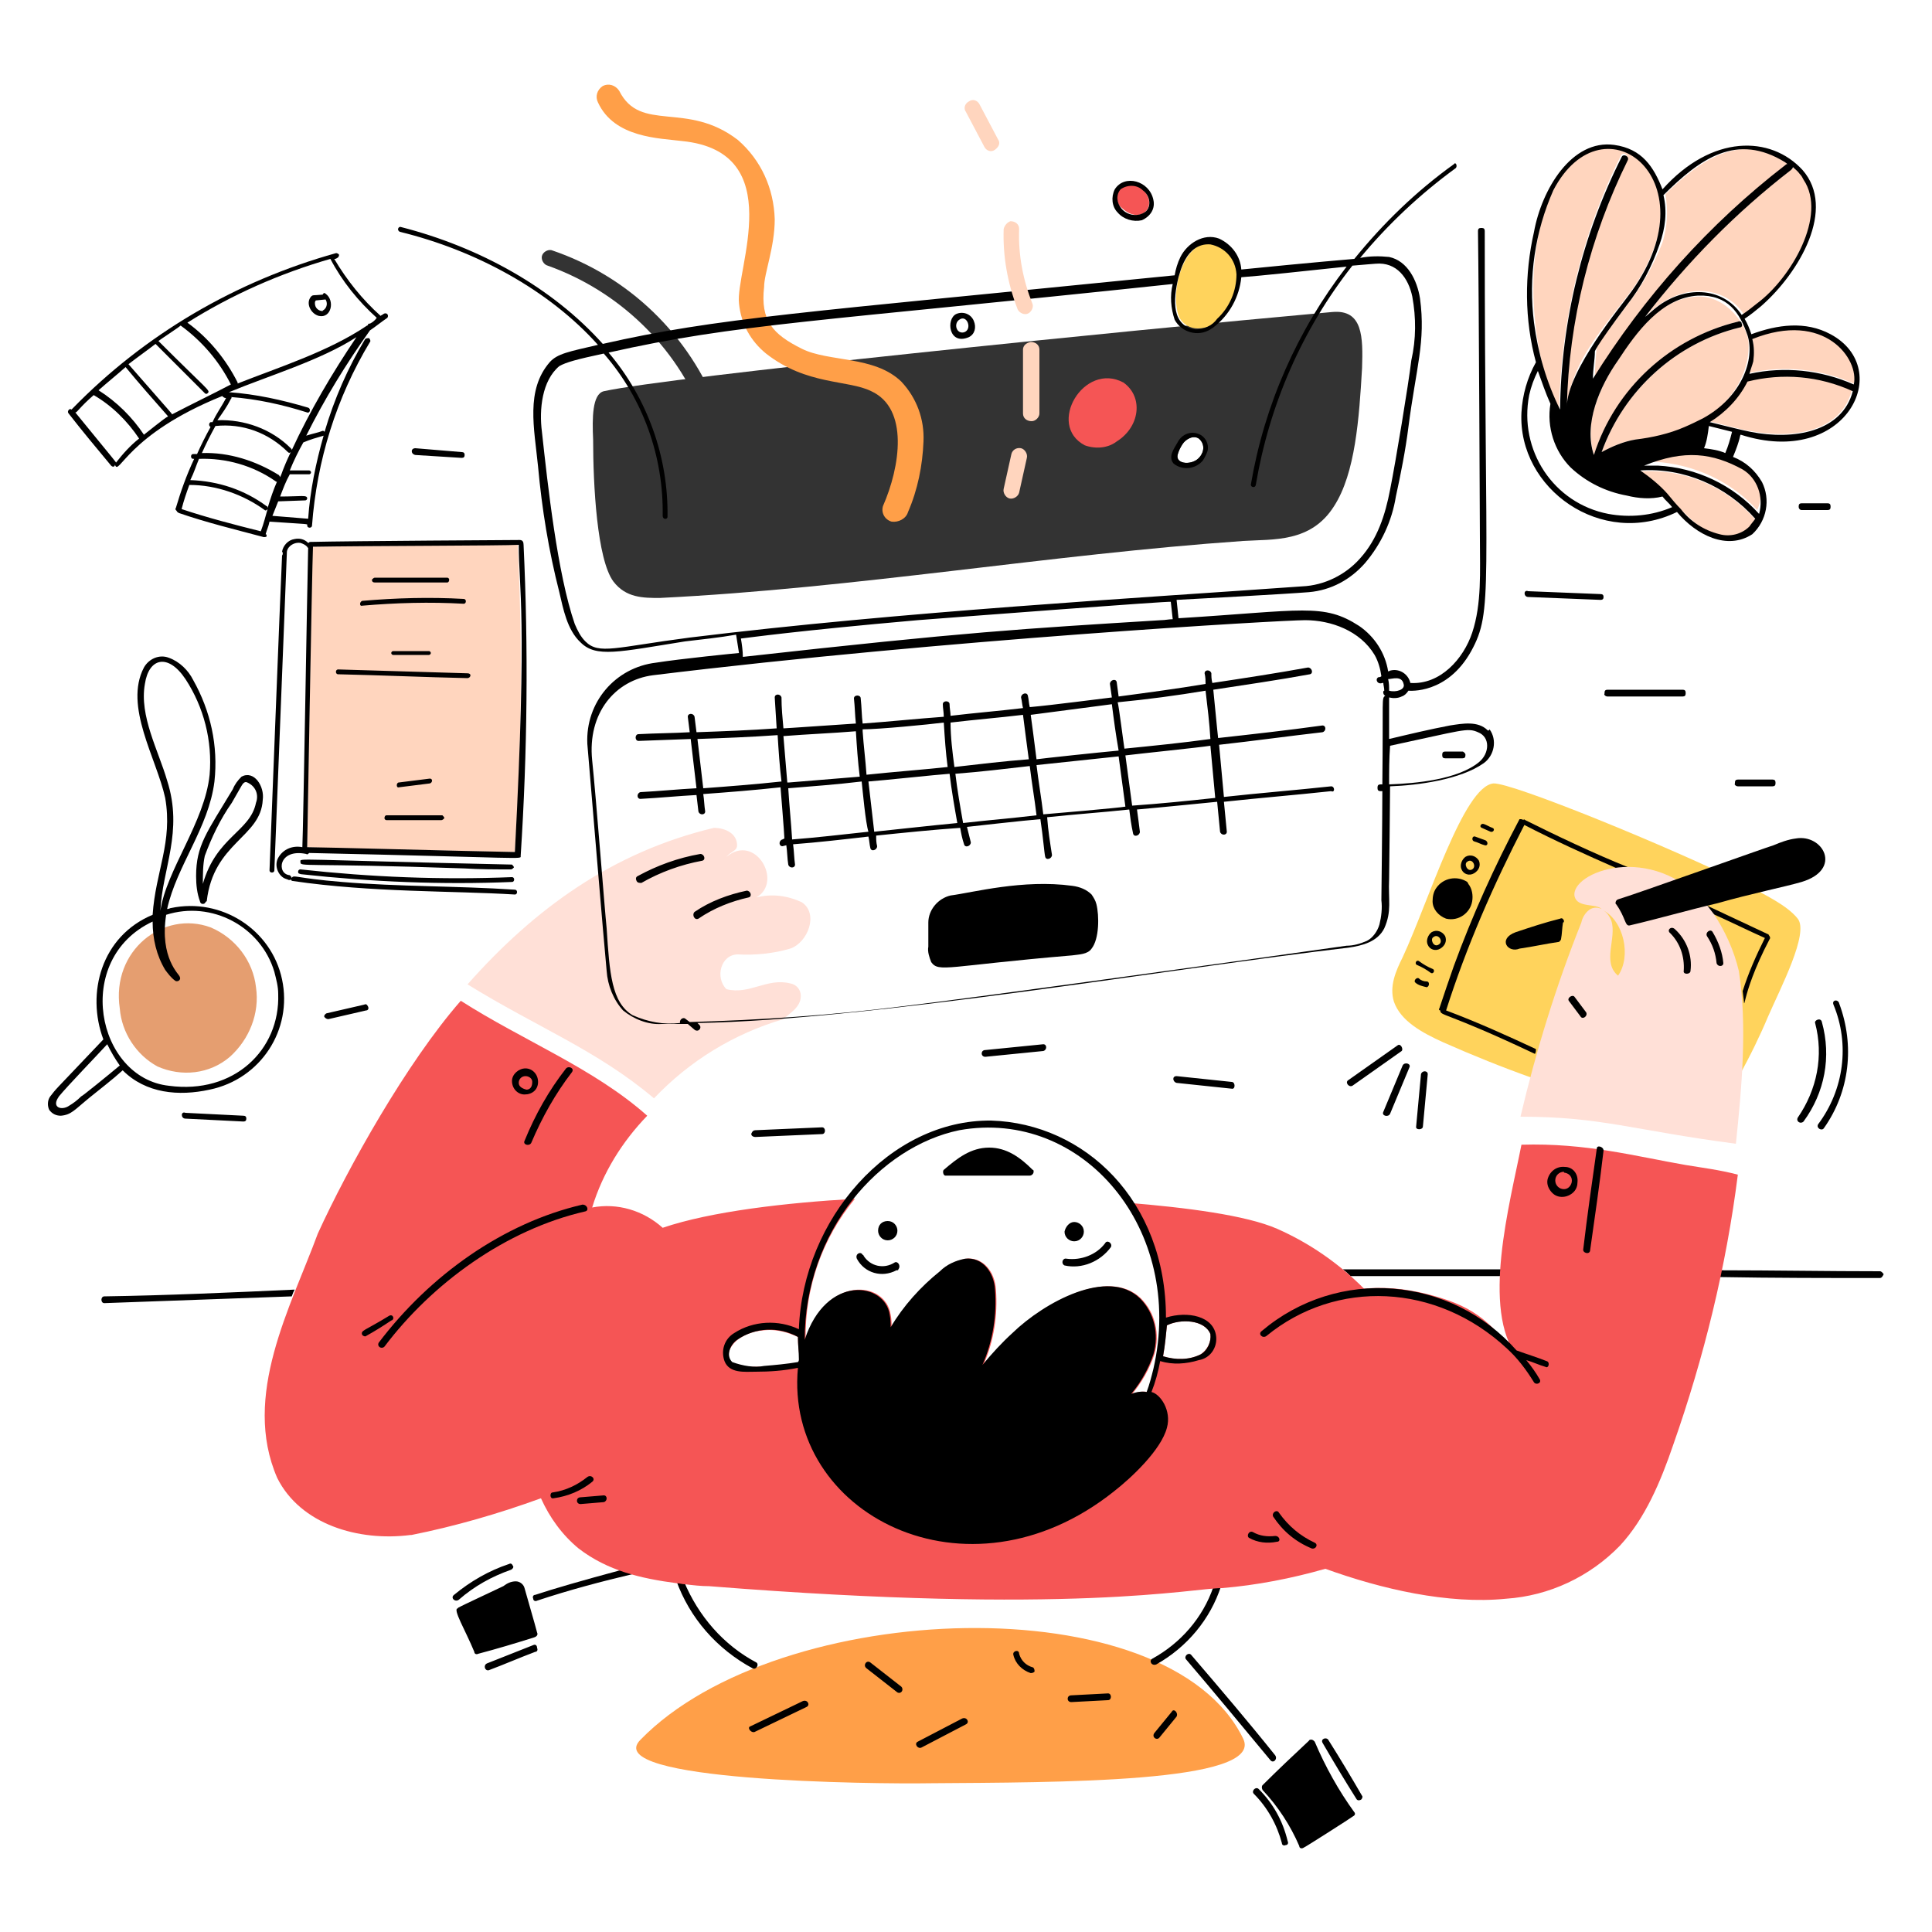 <?xml version="1.0" encoding="utf-8"?>
<!-- Generator: Adobe Illustrator 27.9.0, SVG Export Plug-In . SVG Version: 6.00 Build 0)  -->
<svg version="1.1" id="Layer_1" xmlns="http://www.w3.org/2000/svg" xmlns:xlink="http://www.w3.org/1999/xlink" x="0px" y="0px"
	 viewBox="0 0 200 200" style="enable-background:new 0 0 200 200;" xml:space="preserve">
<style type="text/css">
	.st0{fill:#333333;}
	.st1{fill:#FF9F48;}
	.st2{fill:#F55555;}
	.st3{fill:#FFD35C;}
	.st4{fill:#E59E70;}
	.st5{fill:#FFE0D7;}
	.st6{fill:#FFD5BE;}
</style>
<path class="st0" d="M137.9,32.3c-22.2,2-68.6,6.7-75.4,8.2c-1.2,0.3-1.2,2.8-1.1,5c0,4.7,0.4,12.4,2.1,14.7
	c1.3,1.7,3.1,1.7,4.8,1.7c20.3-1,40.3-4.5,60.4-5.9c3.1-0.2,7,0.2,9.4-3.6c2.2-3.4,2.6-9.1,2.9-14.3C141.1,34.9,141.1,32,137.9,32.3
	z M124.2,47.3c-0.7,0.9-2.5,0.8-2.3-0.2c0.1-0.4,0.3-0.8,0.5-1.1c0.3-0.5,1.1-1,1.7-0.6C124.7,45.9,124.7,46.7,124.2,47.3
	C124.3,47.3,124.2,47.3,124.2,47.3z"/>
<path class="st1" d="M66.3,180.1c14.3-14.7,54.7-16.1,62.4-0.1c2.2,4.6-19.5,4.5-32.3,4.6C90.3,184.7,62,184.4,66.3,180.1
	L66.3,180.1z"/>
<path d="M186.5,52.8h2.7c0.2,0,0.3-0.1,0.3-0.3c0,0,0,0,0-0.1c0-0.2-0.1-0.3-0.3-0.3c0,0,0,0,0,0h-2.7c-0.2,0-0.3,0.1-0.3,0.3
	c0,0,0,0,0,0.1C186.2,52.6,186.3,52.8,186.5,52.8z M158.2,61.8l7.5,0.3c0.2,0,0.3-0.1,0.3-0.3c0-0.2-0.1-0.3-0.3-0.3l-7.5-0.3
	C157.7,61,157.7,61.8,158.2,61.8z M179.9,81.4h3.6c0.2,0,0.3-0.1,0.3-0.3c0,0,0,0,0-0.1c0-0.2-0.1-0.3-0.3-0.3c0,0,0,0,0,0h-3.6
	c-0.2,0-0.3,0.1-0.3,0.3c0,0,0,0,0,0.1C179.5,81.2,179.7,81.4,179.9,81.4z M166.4,72.1h7.8c0.2,0,0.3-0.1,0.3-0.3c0,0,0,0,0-0.1
	c0-0.2-0.1-0.3-0.3-0.3c0,0,0,0,0,0h-7.8c-0.2,0-0.3,0.1-0.3,0.3c0,0,0,0,0,0.1C166,71.9,166.2,72.1,166.4,72.1z M102,109.4l6-0.6
	c0.4-0.1,0.4-0.7,0-0.7l-6,0.6C101.5,108.7,101.5,109.4,102,109.4z M78.2,117.7l6.9-0.3c0.4,0,0.4-0.7,0-0.7l-6.9,0.3
	c-0.2,0-0.3,0.1-0.4,0.3S77.9,117.7,78.2,117.7C78.1,117.7,78.2,117.7,78.2,117.7z M121.8,112.1l5.7,0.6c0.4,0.1,0.4-0.7,0-0.7
	l-5.7-0.6C121.3,111.4,121.4,112,121.8,112.1z M43,47.1l4.8,0.3c0.2,0,0.3-0.1,0.3-0.3c0-0.2-0.1-0.3-0.3-0.3L43,46.4
	C42.5,46.4,42.5,47,43,47.1z M34,105.5l3.9-0.9c0.2,0,0.3-0.2,0.2-0.4s-0.2-0.3-0.4-0.2l-3.9,0.9c-0.2,0.1-0.3,0.3-0.2,0.4
	C33.7,105.4,33.8,105.5,34,105.5z M19.2,115.8l6,0.3c0.2,0,0.3-0.1,0.3-0.3s-0.1-0.3-0.3-0.3l0,0l-6-0.3
	C18.7,115,18.7,115.8,19.2,115.8z M121.3,177.2l-1.8,2.2c-0.3,0.4,0.2,0.8,0.5,0.5l1.8-2.2C122,177.3,121.5,176.8,121.3,177.2
	L121.3,177.2z M110.9,176.2l3.8-0.2c0.4,0,0.4-0.7,0-0.7l-3.8,0.2C110.4,175.5,110.4,176.2,110.9,176.2z M104.9,171.3
	c0.2,0.9,0.9,1.6,1.8,1.9c0.2,0,0.4-0.1,0.4-0.2c0-0.2-0.1-0.4-0.2-0.4c-0.7-0.2-1.2-0.7-1.4-1.4
	C105.5,170.7,104.8,170.9,104.9,171.3z M95.4,180.9l4.6-2.4c0.4-0.2,0.1-0.8-0.4-0.6l-4.6,2.4C94.6,180.5,95,181.1,95.4,180.9z
	 M89.7,172.7l3.2,2.5c0.4,0.2,0.7-0.3,0.4-0.6l-3.2-2.5C89.7,171.8,89.3,172.4,89.7,172.7z M78.1,179.3l5.4-2.6
	c0.4-0.2,0.1-0.8-0.4-0.6l-5.4,2.6C77.3,178.8,77.7,179.4,78.1,179.3z M141,185.9c-1.1-1.9-2.3-3.9-3.5-5.8
	c-0.2-0.3-0.8-0.1-0.6,0.3c1.1,1.9,2.3,3.9,3.5,5.8c0.1,0.2,0.3,0.2,0.5,0.1C141,186.2,141.1,186,141,185.9z M130.3,185.2
	c-0.3-0.3-0.8,0.2-0.5,0.5c1.4,1.4,2.4,3.2,2.9,5.1c0,0.2,0.2,0.3,0.4,0.2c0.2,0,0.3-0.2,0.2-0.4
	C132.8,188.5,131.8,186.7,130.3,185.2z M136.1,180.3c0,0-0.1-0.1-0.1-0.1c-0.2-0.2-0.5-0.1-0.5,0c-1.6,1.5-3.2,3-4.8,4.6
	c-0.1,0.1-0.1,0.3,0,0.5c1.6,1.7,2.9,3.7,3.8,5.8c0,0.2,0.2,0.3,0.4,0.2c0,0,0,0,0,0c0.1,0,5.1-3.2,5.2-3.3c0.2-0.1,0.2-0.3,0.1-0.4
	c0,0,0,0,0,0C138.6,185.4,137.2,182.9,136.1,180.3L136.1,180.3z M55.2,170.3l-4.8,1.9c-0.4,0.2-0.2,0.8,0.2,0.7
	c1.6-0.6,3.2-1.3,4.8-1.9c0.2,0,0.3-0.2,0.2-0.4C55.6,170.3,55.4,170.2,55.2,170.3L55.2,170.3z M52.9,162.5c0.2-0.1,0.3-0.3,0.2-0.4
	c-0.1-0.2-0.2-0.3-0.4-0.2c-2.1,0.7-4,1.8-5.7,3.2c-0.4,0.3,0.1,0.8,0.5,0.5C49.1,164.2,50.9,163.2,52.9,162.5z M55.6,169
	c-0.2-0.8-1.2-4.2-1.3-4.6c-0.1-0.4-0.5-0.7-0.9-0.7c-0.5,0-0.9,0.2-1.3,0.5c-0.6,0.3-4.5,2.1-4.6,2.2c0,0-0.1,0-0.1,0.1
	c0,0,0,0,0,0c-0.6,0,0.8,2.3,1.7,4.5c0,0.2,0.2,0.3,0.4,0.2c0,0,0,0,0,0c1.9-0.5,3.9-1.1,5.8-1.7C55.6,169.4,55.7,169.2,55.6,169
	L55.6,169z M122.8,171.8c2.9,3.4,5.8,6.9,8.7,10.4c0.3,0.4,0.8-0.1,0.5-0.5c-2.8-3.5-5.7-6.9-8.7-10.4
	C123,171,122.5,171.5,122.8,171.8L122.8,171.8z M147.1,111.2l-0.5,5.4c-0.1,0.4,0.7,0.4,0.7,0l0.5-5.4
	C147.8,110.8,147.2,110.8,147.1,111.2z M145.2,110.3l-2,4.8c-0.2,0.4,0.5,0.6,0.7,0.2l2-4.8C146.1,110.1,145.4,109.9,145.2,110.3
	L145.2,110.3z M144.7,108.2l-5.1,3.6c-0.4,0.2,0,0.8,0.4,0.6l5.1-3.6C145.3,108.6,145,108,144.7,108.2z M189.8,104
	c1.7,4.1,1.1,8.8-1.6,12.4c-0.2,0.4,0.4,0.7,0.6,0.4c2.7-3.8,3.2-8.6,1.6-12.9C190.3,103.4,189.6,103.5,189.8,104z"/>
<path d="M187.9,105.9c0.9,3.4,0.2,6.9-1.8,9.8c-0.2,0.4,0.3,0.7,0.6,0.4c2.2-3,2.9-6.7,1.9-10.3
	C188.5,105.3,187.8,105.6,187.9,105.9z M119.3,171.7c-0.4,0.2-0.1,0.8,0.4,0.6c3.2-1.8,5.6-4.7,6.7-8.1c-0.2,0-0.5,0.1-0.8,0.1
	C124.5,167.5,122.2,170.1,119.3,171.7z M77.9,172.7c0.4,0.2,0.7-0.4,0.4-0.6c-3.4-1.8-6-4.8-7.5-8.4c-0.2,0-0.5-0.1-0.8-0.1
	C71.4,167.5,74.2,170.7,77.9,172.7L77.9,172.7z M55.4,165.1c-0.2,0-0.3,0.2-0.2,0.4c0,0.2,0.2,0.3,0.4,0.2c3.3-1.1,6.7-2,10.1-2.8
	c-0.4-0.1-0.8-0.2-1.3-0.4C60.3,163.6,57.2,164.5,55.4,165.1z M194.6,131.6c-5.5,0-11-0.1-16.5-0.1c-0.1,0.2-0.1,0.5-0.1,0.7
	c5.5,0.1,11.1,0.1,16.6,0.1c0.2,0,0.3-0.2,0.4-0.4C194.9,131.8,194.8,131.6,194.6,131.6L194.6,131.6z M10.8,134.2
	c-0.4,0-0.4,0.7,0,0.7l19.4-0.7c0.1-0.3,0.2-0.5,0.3-0.7C23.9,133.8,17.3,134.1,10.8,134.2z M155.3,132.1c0-0.2,0-0.4,0.1-0.7H139
	c0.3,0.2,0.5,0.4,0.8,0.7H155.3z"/>
<path class="st2" d="M174.5,120.6c-5.2-0.9-10.3-2.3-17-2.1c-1.2,6.1-4.2,17.1-0.4,22c-3-4-4.8-5.4-9.6-6.6
	c-2.1-0.5-4.2-0.7-6.3-0.5c-2.6-2.6-5.6-4.7-9-6.2c-3.2-1.4-9.4-2.2-15.6-2.7c3.8,5.8,4.6,13.1,2.2,19.6c-0.5-0.1-1.1,0-1.6,0.2
	c1-1.2,1.8-2.6,2.3-4.1c0.6-2.1,0.1-4.3-1.4-5.8c-3.3-3.2-9.9,0.4-13.2,3.6c-1.1,1-2.1,2.1-3.1,3.3c1.1-2.5,1.5-5.2,1.3-7.8
	c-0.1-1.8-1.3-3.4-3.1-3.2c-1,0.2-1.9,0.6-2.6,1.3c-2,1.6-3.8,3.6-5.1,5.8c0-0.4,0-0.8-0.1-1.3c-0.5-3.5-6.6-4.2-8.8,2.6
	c-0.1-5.3,1.7-10.5,5.1-14.6c-7.1,0.4-14.9,1.3-19.9,3c-2-1.8-4.7-2.6-7.3-2.1c1.1-3.6,3.1-6.8,5.7-9.5c-5.5-4.9-12.9-7.8-19.3-11.9
	c-5.6,6.4-11.7,17.3-14.8,24.1c-2.8,7.6-7.9,16.8-4.2,25.3c2.4,4.8,8.4,6.6,13.8,5.9h0.1c4.5-0.9,9-2.2,13.4-3.8
	c0.9,2,2.2,3.8,3.9,5.2c3,2.3,6.4,3.1,10.2,3.6c0.3,0,0.5,0.1,0.8,0.1c0.8,0.1,1.7,0.2,2.5,0.2c37.7,3,50,0.2,53.1,0.2
	c3.6-0.3,7.2-1,10.7-2c5.8,2.1,12.7,3.7,18.7,3.1c4.5-0.3,8.7-2.3,11.8-5.5c2.6-2.8,4.2-6.6,5.5-10.4c3.2-9.1,5.5-18.5,6.7-28
	C178,121.1,176.3,120.9,174.5,120.6L174.5,120.6z M82.8,141.1c-1.8,0.3-3.6,0.4-5.4,0.4c-0.6,0.1-1.1-0.1-1.6-0.4
	c-1.1-1.1,0.4-3.2,3.4-3.4c1.2-0.1,2.3,0.2,3.4,0.7C82.6,139.7,82.8,140.2,82.8,141.1L82.8,141.1z M124.3,140.2
	c-1.2,0.6-2.6,0.6-3.9,0.2c0.2-1.1,0.3-2.2,0.4-3.2c1.4-0.7,3.9-0.6,4.5,0.9C125.4,138.9,125,139.7,124.3,140.2L124.3,140.2z"/>
<path class="st3" d="M154.6,81.1c-3.1,0.3-6.7,12.2-9.4,18c-0.7,1.4-1.4,3-0.9,4.6c0.7,2,2.9,3.2,5.1,4.2c6.1,2.7,12.4,5,18.8,6.6
	c3.4,0.9,7.2,2.1,8.8,1.1c1.5-1,4.5-6.7,6-10.3c1.3-3,4.3-8.7,3.1-10.2c-1.1-1.4-3.5-2.5-5.1-3.4C172.7,87.6,156.5,81,154.6,81.1z"
	/>
<path class="st4" d="M21.8,96c-4.9-1.8-10.3,2.4-9.4,8.4c0.2,2.5,1.7,4.8,3.9,6c2.5,1.1,5.4,0.8,7.5-1c2-1.8,3.1-4.5,2.7-7.2
	C26.2,99.5,24.4,97.1,21.8,96z"/>
<path d="M149.7,104.6c2.1-6.6,4.9-13,8.1-19.2c3.1,1.6,6.4,3.1,9.6,4.5c0.4,0,0.8-0.1,1.2-0.1c-3.5-1.4-7.7-3.4-10.7-4.9
	c-0.1-0.1-0.2-0.1-0.2,0c-0.1-0.1-0.2-0.1-0.4-0.1c-2.6,4.9-4.9,10-6.8,15.2c-0.5,1.4-1,2.9-1.5,4.4c-0.1,0.1,0,0.2,0.1,0.2
	c0,0.6,0.5,0.1,9.8,4.5c0.1-0.2,0.1-0.3,0.1-0.5C156,107.2,152.9,105.8,149.7,104.6L149.7,104.6z M183.2,97.2c0.1-0.1,0-0.3-0.1-0.4
	c0-0.1-0.1-0.1-0.1-0.1c-2.1-1-4.3-2-6.4-3l0.7,0.9c1.8,0.8,3.6,1.7,5.4,2.5c-0.9,1.8-1.7,3.6-2.3,5.5
	C180.8,105.4,179.9,103.5,183.2,97.2z"/>
<path class="st5" d="M180,100.5c-0.5-2.1-1.4-4.1-2.6-5.9l-0.7-0.9c-5.7-6.7-14.2-3.4-13.7-0.9c0.3,1.2,2.2,0.7,2.8,1.3
	c-0.4-0.2-0.9-0.2-1.3,0.1c-0.4,0.3-0.7,0.8-0.8,1.3c-2.6,6.5-4.7,13.3-6.3,20.1c8.4,0,11.6,1.4,22.3,2.8
	C180.3,112.6,180.9,106.2,180,100.5L180,100.5z M167.5,101c-1.7-1.4-0.1-3.9-0.7-5.7c-0.2-0.5-0.5-0.9-0.9-1.1
	C168.1,95.3,168.9,99,167.5,101L167.5,101z"/>
<path d="M161.9,95.3c-0.1-0.2-0.2-0.3-0.4-0.2c-1.6,0.4-3.1,0.9-4.6,1.4c-1.9,0.7-0.8,2.2,0.4,1.7c1.4-0.2,2.7-0.5,4.1-0.7
	c0.1-0.1,0.2-0.2,0.2-0.3c0.1-0.5,0.1-1.1,0.2-1.7C161.9,95.5,161.9,95.4,161.9,95.3z M185.9,86.8c-0.8,0.1-1.6,0.4-2.3,0.7
	c-0.7,0.2-14.4,5.1-16.1,5.6c-0.3,0.1-0.3,0.5-0.2,0.5c1,1.4,0.9,2.3,1.4,2.2c3-0.7,6.1-1.6,9.1-2.3c3.5-1,7-1.7,8.7-2.2
	C190.8,90,188.7,86.3,185.9,86.8z M100.8,33.2c-0.3-0.7-1.1-1-1.8-0.7c0,0,0,0,0,0c-1.1,0.5-0.8,3.3,1.3,2.4
	C100.9,34.6,101.1,33.9,100.8,33.2z M99.8,34.4c-0.8,0.2-1.1-0.9-0.5-1.3C100.1,32.5,100.7,34.1,99.8,34.4z M125.9,138.4
	c-0.2-2.2-3-2.7-5.2-2c0-12.1-8.4-20.1-18.1-20.4c-10.5-0.1-19.5,10.2-19.9,21.6c-2.1-1-4.7-0.9-6.7,0.4c-1,0.6-1.4,1.8-1,2.9
	c0.5,1.3,2.1,1.1,3.2,1.1c1.5,0,2.9-0.1,4.4-0.4c-1.4,15.1,17.5,24.9,32.7,12.8c1.8-1.4,4.9-4.3,5.5-6.6c0.5-1.8-0.7-3.5-1.6-3.7
	c0.4-1,0.7-2.1,0.9-3.2c1.3,0.4,2.7,0.3,4-0.1C125.3,140.6,126,139.5,125.9,138.4z M75.8,141c-0.7-0.7-0.2-1.8,0.5-2.3
	c1.9-1.3,4.3-1.4,6.3-0.3c0,0.8,0.1,1.6,0.1,2.3c0,0.1,0,0.2-0.1,0.3c-1.2,0.2-2.3,0.3-3.5,0.4C78.1,141.6,76.9,141.4,75.8,141z
	 M119.4,141.7c-0.2,0.8-0.4,1.6-0.7,2.4c-0.5-0.1-1.1,0-1.6,0.2c1-1.2,1.8-2.6,2.3-4.1c0.6-2.1,0.1-4.3-1.4-5.8
	c-3.3-3.2-9.9,0.4-13.2,3.6c-1.1,1-2.1,2.1-3.1,3.3c1.1-2.5,1.5-5.2,1.3-7.8c-0.1-1.8-1.3-3.4-3.1-3.2c-1,0.2-1.9,0.6-2.6,1.3
	c-2,1.6-3.8,3.6-5.1,5.8c0-0.4,0-0.8-0.1-1.3c-0.5-3.4-6.6-4.2-8.8,2.6c0-11.3,7.8-20,16-21.7C112.1,114.7,122.7,127.3,119.4,141.7
	L119.4,141.7z M124.3,140.2c-1.2,0.6-2.6,0.6-3.9,0.2c0.2-1.1,0.3-2.2,0.4-3.2c1.4-0.7,3.9-0.6,4.5,0.9
	C125.4,138.9,125,139.8,124.3,140.2L124.3,140.2z"/>
<path d="M92.6,130.7c-1.1,0.7-2.5,0.4-3.2-0.7c0,0,0,0,0,0c0-0.1-0.1-0.1-0.1-0.1c-0.2-0.4-0.8-0.1-0.6,0.4c0.8,1.5,2.6,2,4.1,1.2
	c0,0,0.1,0,0.1,0c0.1,0,0.1-0.1,0.1-0.1C93.3,131,92.9,130.5,92.6,130.7L92.6,130.7z M114.4,128.7c-0.9,1.2-2.5,1.8-4,1.6
	c-0.4-0.1-0.6,0.5-0.2,0.7c1.8,0.4,3.7-0.4,4.8-1.9C115.2,128.7,114.6,128.3,114.4,128.7z"/>
<path d="M90.9,127.4c0,0.5,0.4,1,1,1c0.5,0,1-0.4,1-1l0,0c0-0.5-0.4-1-1-1C91.3,126.4,90.9,126.8,90.9,127.4"/>
<path d="M111.2,126.5c0.5,0,1,0.4,1,1c0,0.5-0.4,1-1,1c-0.5,0-1-0.4-1-1c0,0,0,0,0,0C110.3,127,110.7,126.5,111.2,126.5z
	 M102.4,118.8c-1.9,0-3.3,1.1-4.7,2.3c-0.1,0.1-0.1,0.3,0,0.5c0.1,0.1,0.1,0.1,0.2,0.1h8.7c0.2,0,0.4-0.2,0.4-0.4
	c0-0.1,0-0.2-0.1-0.2C105.6,119.8,104.2,118.8,102.4,118.8z"/>
<path class="st5" d="M81.8,101.8c-2.4-0.6-4.2,1.2-6.6,0.6c-1.2-1.2-0.6-3.6,1.2-3.6c1.8,0.1,3.7-0.1,5.4-0.6c1.8-0.6,3-3.6,1.2-4.8
	c-1.5-0.7-3.1-0.9-4.7-0.5c2.8-1.6-0.1-6.7-3.1-4.2c0.5-0.6,1.1-0.6,1.1-1.2c0-1.2-1.2-1.8-2.4-1.8c-10.5,2.5-18.6,8.4-25.5,16.2
	c7.1,4.4,13.4,6.8,19.3,11.8c3.7-3.9,8.3-6.7,13.4-8.2c0.6-0.6,1.8-1.2,1.8-2.4C82.9,102.4,82.4,101.9,81.8,101.8L81.8,101.8z"/>
<path d="M60.3,124.7c-8.2,1.9-15.8,7.3-21.1,14.3c-0.2,0.4,0.3,0.7,0.6,0.4c4.9-6.5,12.5-12.1,20.8-14
	C61,125.3,60.8,124.7,60.3,124.7z M40.3,136.2c-2.6,1.6-3,1.5-2.8,2c0.1,0.1,0.3,0.2,0.4,0.1c0.9-0.5,1.7-1,2.6-1.6
	C40.9,136.6,40.7,136,40.3,136.2z M57.3,155.1c1.5-0.2,2.9-0.8,4-1.7c0.4-0.3-0.1-0.8-0.5-0.5c-1,0.8-2.2,1.4-3.6,1.6
	C56.9,154.5,56.9,155.2,57.3,155.1L57.3,155.1z M60.1,155.7l2.4-0.2c0.4-0.1,0.4-0.7,0-0.7l-2.4,0.2C59.6,155,59.6,155.7,60.1,155.7
	z M58.6,110.6c-1.8,2.3-3.2,4.8-4.3,7.5c-0.2,0.4,0.5,0.6,0.7,0.2c1.1-2.6,2.5-5.1,4.2-7.3C59.5,110.6,58.9,110.3,58.6,110.6
	L58.6,110.6z M55.7,112c0-0.8-0.6-1.4-1.3-1.4c-0.7,0-1.4,0.6-1.4,1.3c0,0.8,0.6,1.4,1.3,1.4C55.1,113.3,55.7,112.8,55.7,112z
	 M53.7,112.1c0-0.4,0.3-0.7,0.7-0.7c0.3,0,0.7,0.2,0.7,0.6c0,0.7-0.4,0.8-0.6,0.8C54.1,112.7,53.7,112.5,53.7,112.1z M136.1,159.7
	c-1.5-0.7-2.7-1.7-3.7-3.1c-0.2-0.4-0.8,0-0.6,0.4c1,1.5,2.3,2.6,4,3.3C136.2,160.4,136.5,159.9,136.1,159.7L136.1,159.7z M132,159
	c-0.8,0.1-1.6,0-2.3-0.4c-0.4-0.2-0.7,0.4-0.4,0.6c0.9,0.5,1.9,0.6,2.9,0.4C132.6,159.6,132.5,159,132,159L132,159z M160.1,140.9
	c-1-0.4-2-0.7-3.1-1.1c-6.8-7.7-18.5-8.7-26.4-2c-0.4,0.3,0.1,0.8,0.5,0.5c7.2-5.9,17.6-5.5,24.9,1.3c1.1,1,2,2.2,2.8,3.5
	c0.2,0.3,0.8,0.1,0.6-0.3c-0.4-0.7-0.9-1.4-1.4-2c0.7,0.2,1.3,0.5,2,0.7C160.3,141.7,160.5,141,160.1,140.9L160.1,140.9z
	 M165.3,118.9c-0.5,3.5-1,7-1.4,10.4c-0.1,0.4,0.6,0.6,0.7,0.2c0.5-3.5,1-7,1.4-10.4C166,118.7,165.3,118.5,165.3,118.9z M162,120.8
	c-0.9-0.1-1.6,0.5-1.8,1.3c-0.1,0.5,0.1,1,0.5,1.4c0.6,0.6,1.6,0.5,2.2-0.1c0.3-0.3,0.4-0.7,0.4-1
	C163.4,121.5,162.8,120.8,162,120.8L162,120.8z M162,121.4c0.5,0.1,0.8,0.5,0.7,1c-0.1,0.4-0.4,0.7-0.8,0.7c-0.5,0-0.9-0.4-0.9-0.9
	c0-0.5,0.4-0.9,0.9-0.9C161.9,121.4,161.9,121.4,162,121.4z M72.3,95.1c1.6-1.1,3.4-1.8,5.2-2.2c0.4-0.1,0.2-0.7-0.2-0.7
	c-1.9,0.4-3.8,1.1-5.4,2.2C71.6,94.7,71.9,95.3,72.3,95.1z M66.4,91.4c1.9-1.1,4.1-1.9,6.3-2.3c0.4-0.1,0.2-0.7-0.2-0.7
	c-2.3,0.4-4.5,1.2-6.5,2.3c-0.2,0.1-0.2,0.3-0.1,0.5C66,91.4,66.2,91.4,66.4,91.4z M172.9,96.6c1,1,1.5,2.4,1.4,3.9
	c-0.1,0.4,0.7,0.4,0.7,0c0.2-1.6-0.4-3.2-1.6-4.3C173,95.8,172.5,96.3,172.9,96.6z M176.7,96.9c0.6,0.9,0.9,1.8,1,2.8
	c0.1,0.4,0.7,0.4,0.7,0c-0.1-1.1-0.5-2.2-1.1-3.2C177.1,96.1,176.5,96.5,176.7,96.9z M162.4,103.6l1.2,1.6c0.2,0.4,0.8,0,0.6-0.4
	l-1.2-1.6C162.8,102.9,162.2,103.3,162.4,103.6z M151.9,91.3c-1.1-0.7-2.5-0.4-3.2,0.6c-0.3,0.4-0.4,0.9-0.4,1.4
	c0,0.8,0.6,1.5,1.4,1.8c1.3,0.3,2.5-0.6,2.7-1.8c0.1-0.6,0-1.3-0.4-1.8C152,91.4,151.9,91.4,151.9,91.3z M149.6,96.9
	c-0.3-0.5-0.9-0.7-1.4-0.4c0,0,0,0,0,0c-0.4,0.3-0.6,0.9-0.4,1.3c0.2,0.5,0.8,0.7,1.3,0.4c0,0,0,0,0,0
	C149.6,97.9,149.8,97.4,149.6,96.9z M148.9,97.8c-0.5,0.3-0.9-0.6-0.5-0.8C148.9,96.6,149.5,97.5,148.9,97.8L148.9,97.8z
	 M153.1,89.1c-0.3-0.5-0.9-0.7-1.4-0.4c0,0,0,0,0,0c-0.4,0.3-0.6,0.9-0.4,1.3c0.2,0.5,0.8,0.7,1.3,0.4c0,0,0,0,0,0
	C153.1,90.1,153.3,89.6,153.1,89.1z M152.4,90c-0.5,0.3-0.9-0.6-0.5-0.8C152.4,88.8,152.9,89.7,152.4,90L152.4,90z M148.3,100.3
	c-0.5-0.2-1-0.5-1.4-0.8c-0.3-0.2-0.5,0.3-0.2,0.4c0.5,0.2,1,0.5,1.4,0.8C148.4,100.9,148.6,100.4,148.3,100.3z M147.7,101.6
	c-0.3,0-0.6-0.1-0.8-0.3c-0.2-0.2-0.6,0.2-0.4,0.4c0.3,0.3,0.8,0.4,1.2,0.5C148,102.1,148,101.6,147.7,101.6z M153.8,87l-1.1-0.4
	c-0.3-0.1-0.4,0.4-0.1,0.5c0.4,0.1,0.7,0.3,1.1,0.4C154,87.6,154.1,87.2,153.8,87L153.8,87z M154.5,85.7c-0.3-0.1-0.6-0.3-0.9-0.4
	c-0.3-0.1-0.5,0.3-0.2,0.4l0.9,0.4C154.6,86.2,154.8,85.8,154.5,85.7z M25,80.4c-0.4,0.4-0.7,0.8-0.9,1.3c-2.7,4.5-3.8,5.8-3.8,9
	c0,0.9,0.1,1.8,0.4,2.6c0,0.1,0.1,0.2,0.1,0.2c0.1,0.1,0.3,0.1,0.4,0c0,0,0,0,0,0c0.1-0.1,0.1-0.2,0.2-0.2c0.7-6.1,5.6-6.6,5.8-10.5
	C27.4,81.4,26.3,79.7,25,80.4z M26.5,83.1c-0.6,3-4.1,3.5-5.5,8.4c0-1,0-2,0.2-2.9c0.7-1.9,1.6-3.8,2.8-5.5l0.8-1.4
	c0.2-0.3,0.4-0.9,0.8-0.7C26.5,81.4,26.8,82.3,26.5,83.1L26.5,83.1z"/>
<path d="M29.2,101.4c-1.1-5.2-6.3-8.5-11.5-7.4c-0.1,0-0.2,0.1-0.4,0.1c1-4.5,4.3-8.4,4.9-13.2c0.4-3.7-0.4-7.3-2.2-10.5
	c-0.5-1-1.4-1.9-2.5-2.3c-1-0.4-2.1,0.1-2.6,1c-2.1,4,1.3,9.4,2.2,13.5c0.8,4.6-1,7.6-1.3,12.1c-5.3,2.2-6.9,8.1-5.1,12.9
	c-5.7,6-4.7,4.9-5.5,5.9c-0.3,0.4-0.3,1-0.1,1.4c0.3,0.4,0.7,0.6,1.2,0.6c1.1-0.1,1.4-0.6,3-1.9c1.1-0.9,2.3-1.8,3.4-2.8
	c2.4,2.4,5.8,2.7,9,2C27,111.7,30.3,106.6,29.2,101.4C29.3,101.4,29.3,101.4,29.2,101.4z M17.3,80.8c-0.9-3.1-2.9-6.7-2.3-10
	c0.4-2.7,2.4-3.2,4.2-0.5c1.9,2.9,2.8,6.4,2.5,9.9c-0.5,4.9-4.5,9.9-5.1,14.1l0,0C16.8,89.9,19,86.1,17.3,80.8z M8.4,113.5
	c-0.4,0.4-0.8,0.7-1.3,1c-0.3,0.2-0.8,0.3-1.1,0.1c-0.4-0.3-0.1-0.8,0.1-1.1c0.9-1.1,3.9-4.2,5-5.4c0.4,0.8,0.8,1.5,1.3,2.2
	C11.2,111.3,8.5,113.5,8.4,113.5z M17.5,112.4c-7.5-0.8-10-13.1-1.7-17c0,1.8,0.4,3.5,1.3,5c0.3,0.4,0.6,0.8,1,1.1
	c0.2,0.2,0.7,0,0.5-0.4c0-0.2-2.1-1.9-1.4-6.4c4.7-1.5,9.8,1.2,11.2,5.9c0.2,0.8,0.4,1.5,0.4,2.3C29,108.7,24.2,113.3,17.5,112.4z"
	/>
<path class="st6" d="M31.8,87.7c1.5,0.1,15.9,0.4,21.5,0.5C54,77.6,54.1,67,53.6,56.4c-1.6,0-15.8,0.1-21.3,0.2
	C32.3,58.8,31.8,87.7,31.8,87.7z"/>
<path d="M41.3,81.5l3.2-0.4c0.3-0.1,0.3-0.5,0-0.5L41.3,81C41,81,41,81.6,41.3,81.5z"/>
<path d="M54.2,56.4c0-0.3-0.1-0.5-0.4-0.5c0,0-17.6,0.1-21.7,0.2c-0.1,0-0.1,0.1-0.2,0.1c-0.4-0.4-0.9-0.5-1.4-0.4
	c-0.7,0.1-1.2,0.7-1.3,1.3c0.1,0.1,0.1,0.3,0,0.4c0,0,0,0,0,0C29,61.6,28,87.7,27.9,90.1c0,0.3,0.5,0.3,0.5,0
	c0.8-20.5,1.3-32.6,1.3-33c0.1-0.6,0.8-1,1.4-0.9c0.3,0.1,0.5,0.2,0.7,0.4c0,0.1,0.1,0.1,0.1,0.1c-0.1,4-0.5,28.8-0.6,31
	c-1-0.2-2,0.2-2.5,1.1c-0.4,0.7-0.1,1.7,0.6,2.1c0.2,0.1,0.3,0.1,0.5,0.2c0.1,0,0.2,0,0.2-0.1c0,0.1,0.1,0.2,0.2,0.2
	c8.2,1.2,16.5,1,23,1.4c0.3,0,0.3-0.5,0-0.5c-6-0.4-12-0.3-17.9-0.8c-4.9-0.4-5-0.8-5.2-0.4c0-0.1-0.1-0.2-0.2-0.3
	c-1.4-0.1-1.2-2.8,1.7-2.2c0.1,0.1,0.2,0,0.3-0.1c0,0,0,0,0,0c22.8,0.5,21.9,0.7,21.9,0.3C54.6,77.8,54.7,67.1,54.2,56.4z
	 M53.3,88.2c-5.7-0.1-20-0.5-21.5-0.5c0,0,0.5-28.9,0.6-31.1c5.5-0.1,19.7-0.1,21.3-0.2C53.7,60.9,54.6,63.5,53.3,88.2z"/>
<path d="M38.8,60.3h7.5c0.1,0,0.2-0.1,0.2-0.3c0-0.1-0.1-0.2-0.2-0.2h-7.5c-0.1,0-0.2,0.1-0.3,0.2C38.5,60.2,38.6,60.3,38.8,60.3
	C38.7,60.3,38.7,60.3,38.8,60.3z M37.5,62.7c3.5-0.3,7-0.4,10.5-0.2c0.3,0,0.3-0.5,0-0.5c-3.5-0.2-7-0.1-10.5,0.2
	C37.2,62.3,37.2,62.8,37.5,62.7z M40.7,67.4c-0.1,0-0.2,0.1-0.2,0.2c0,0.1,0.1,0.2,0.2,0.2l0,0h3.7c0.1,0,0.2-0.1,0.2-0.2
	c0-0.1-0.1-0.2-0.2-0.2H40.7z M48.4,69.7l-13.4-0.4c-0.3,0-0.3,0.5,0,0.5c4.5,0.1,8.9,0.3,13.4,0.4c0.1,0,0.3-0.1,0.3-0.3
	C48.7,69.8,48.6,69.7,48.4,69.7C48.4,69.7,48.4,69.7,48.4,69.7z M31.2,90.5c7.3,0.8,14.6,1.1,21.8,0.8c0.3,0,0.3-0.5,0-0.5
	c-7.3,0.3-14.6,0-21.9-0.8c-0.2,0-0.3,0.2-0.2,0.4C30.9,90.4,31.1,90.5,31.2,90.5z M48.1,89.9c1.6,0.1,3.2,0.1,4.8,0.1
	c0.1,0,0.2-0.1,0.3-0.2c0-0.1-0.1-0.2-0.2-0.3c0,0,0,0,0,0c-22.8-0.5-21.9-0.7-21.9-0.3C31.1,89.8,31,89.3,48.1,89.9z M39.7,32.5
	c-0.1,0.1-0.2,0.1-0.3,0.2c-1.9-1.7-3.5-3.7-4.8-5.9c0.1,0,0.2,0,0.3-0.1c0.1,0,0.2-0.2,0.2-0.3s-0.2-0.2-0.3-0.2c0,0,0,0,0,0
	c-10.4,2.9-19.8,8.4-27.3,16.1c0,0-0.1,0.1-0.1,0.1c-0.2-0.2-0.5,0.2-0.3,0.4c1.4,1.8,2.9,3.6,4.4,5.4c0.2,0.2,0.4,0.1,0.4-0.1
	c0.4,1.3,1.2-3.1,11.1-7.1c0.2,0.2,0.3,0.2,0.4,0.2C23,42,22.4,42.8,22,43.7h-0.2c-0.2,0.1-0.2,0.4,0,0.5c-0.5,0.9-1,1.9-1.4,2.8H20
	c-0.3,0-0.3,0.5,0,0.5h0.1c-0.8,1.7-1.4,3.4-1.9,5.1c-0.1,0.1,0,0.2,0.1,0.3c0,0,0,0,0,0c0,0.1,0.1,0.1,0.2,0.2
	c2.9,1,5.8,1.7,8.8,2.5c0.1,0,0.3,0,0.3-0.1c0,0,0,0,0,0c0-0.1,0-0.2-0.1-0.2c0.1-0.4,0.3-0.8,0.4-1.3c4.3,0.3,3.9,0.2,3.9,0.4
	c0,0.3,0.5,0.3,0.5,0c0.5-6.7,2.5-13.2,6-19c0.1-0.1,0-0.3-0.1-0.4c-0.1,0-0.3,0-0.4,0.1c-1.8,3-3.2,6.2-4.2,9.6
	c-0.1-0.1-0.1-0.1-0.2-0.1c-0.5,0.2-1.1,0.3-1.7,0.5c1.9-3.8,4.1-7.4,6.6-10.9c0.6-0.4,1.2-0.9,1.8-1.3C40.3,32.6,40,32.3,39.7,32.5
	z M12,47.9c0-0.1,0.2,0.2-4.2-5.2c0.2,0,0.4-0.5,1.9-1.8c1.9,1.1,3.5,2.7,4.7,4.5C13.5,46.1,12.7,47,12,47.9z M14.9,45
	c-1.2-1.8-2.8-3.4-4.7-4.6c0.9-0.8,1.9-1.6,2.8-2.4c1.4,1.7,2.9,3.4,4.4,5.1C17,43.3,15.3,44.7,14.9,45z M17.8,42.9
	c0-0.1,0.3,0.3-4.5-5.2c0.9-0.7,1.9-1.4,2.8-2.1c1.7,1.7,3.4,3.4,5.1,5.1c0.1,0.1,0.2,0.1,0.3,0c0,0,0,0,0,0
	c0.3-0.3,0.1-0.2-5.1-5.4c0.1-0.1,2.1-1.4,2.3-1.6c2.2,1.6,4,3.7,5.2,6.1C22,40.8,19.9,41.8,17.8,42.9z M22.3,44.1
	c2.8-0.3,5.5,0.7,7.5,2.7c0.1,0.1,0.2,0.1,0.3,0c0,0,0,0,0,0c-0.9,1.9-0.9,2.2-1.1,2.6c0-0.1-0.1-0.1-0.1-0.2
	c-2.4-1.5-5.2-2.4-8-2.3C21.3,46,21.8,45,22.3,44.1L22.3,44.1z M20.6,47.5c2.8-0.1,5.6,0.7,7.9,2.3c0.1,0.1,0.2,0.1,0.2,0
	c-0.4,0.9-0.7,1.8-1,2.8c0-0.1,0-0.2-0.1-0.2c-2.3-1.7-5-2.6-7.9-2.7C20.1,48.9,20.3,48.2,20.6,47.5L20.6,47.5z M27,55
	c-2.8-0.7-5.5-1.4-8.2-2.3c0.2-0.8,0.5-1.7,0.8-2.5c2.8,0,5.6,1,7.8,2.6c0.1,0.1,0.2,0,0.3-0.1c0,0,0,0,0,0
	C27.5,53.4,27.3,54.2,27,55L27,55z M33.5,45.1c-0.8,2.8-1.4,5.7-1.6,8.6l-3.7-0.3c0.2-0.5,0.4-1,0.6-1.5l2.8-0.1
	c0.1,0,0.2-0.1,0.2-0.2c0-0.4-0.6-0.2-2.8-0.2c0.3-0.8,0.6-1.6,1-2.3H32c0.1,0,0.2-0.1,0.2-0.2c0-0.1-0.1-0.2-0.2-0.2h-2
	c0.4-1,0.9-2,1.4-2.9C32.1,45.5,32.8,45.3,33.5,45.1L33.5,45.1z M30.2,46.6c0-0.1,0-0.1-0.1-0.2c-2-2-4.8-3-7.6-2.9
	c0.5-0.7,1-1.4,1.4-2.2c0.1-0.1,0.1-0.2,0-0.2c2.7,0.2,5.4,0.8,7.9,1.6c0.3,0.1,0.4-0.4,0.1-0.5c-2.7-0.8-5.4-1.4-8.2-1.6
	c4.1-1.7,9.5-3.3,13.2-5.7C34.4,38.6,32.1,42.5,30.2,46.6L30.2,46.6z M38.3,33.5c-0.1,0-0.2,0-0.2,0.1c0,0.1-0.1,0.1-0.1,0.1
	c-4,2.7-9.1,4.3-13.4,6v-0.1c-1.2-2.4-3-4.6-5.2-6.2c4.6-2.9,9.6-5.1,14.8-6.6c1.2,2.3,2.9,4.4,4.8,6.1
	C38.8,33.2,38.5,33.4,38.3,33.5L38.3,33.5z"/>
<path d="M33,32.7c1.3,0.3,1.7-1.6,0.7-2.3c-0.1-0.1-0.2-0.1-0.3,0.1c-1,0.1-1,0-1.2,0.2C31.6,31.4,32.2,32.5,33,32.7z M33.7,31
	c0.2,0.3,0.2,0.8-0.2,1.1c0,0-0.1,0-0.1,0.1c-0.4,0-0.8-0.3-0.8-0.8c0-0.1,0-0.2,0.1-0.3L33.7,31z"/>
<path class="st6" d="M178.8,47.4c-2.9-0.9-6-0.8-8.8,0.4h1.4c4,0.3,7.8,2,10.5,5C183.2,50.1,180.5,48.1,178.8,47.4z"/>
<path class="st6" d="M169.8,48.8c0.1,0.1,5.1,4.8,5.2,4.9c1.5,1.5,4.3,2.6,6.2,1c0.1-0.1,0.2-0.2,0.3-0.4c0.1-0.1,0.2-0.3,0.3-0.4
	C178.8,50.4,174.4,48.5,169.8,48.8z M175.6,43.8c4.3-2.2,5.6-5.9,5.4-8.5c-0.2-1.6-2.2-4.7-5.3-4.6c-3.9,0.2-6.4,3.7-8.3,6.7
	c-1.2,1.8-2.1,3.7-2.6,5.8c-0.2,1.3-0.2,2.6,0.2,3.9c2.3-6.9,7.9-12.1,14.9-13.8c0.2,0,0.4,0.1,0.4,0.2c0,0.2-0.1,0.4-0.2,0.4l0,0
	c-6.6,1.6-12,6.5-14.3,12.9c1.1-0.6,2.3-1.1,3.5-1.3C171.4,45.5,173.6,44.9,175.6,43.8L175.6,43.8z M188,34.4
	c-1.9-0.5-3.9-0.4-5.7,0.3c-0.3,0.1-0.6,0.2-0.9,0.3c0.3,1.2,0.1,2.5-0.3,3.6c3.6-0.8,7.4-0.4,10.8,1.1
	C192.4,38.2,191.1,35.4,188,34.4L188,34.4z"/>
<path class="st6" d="M168.5,31.5c-2.7,3.6-3.2,4.3-3.2,4.4c-0.1,1-0.2,2.1-0.2,3.2c5.3-8.5,12-16,19.9-22.1c0,0,0.1-0.1,0.2-0.1
	c-0.1-0.1-0.2-0.1-0.2-0.2c-4.9-3-8.9-0.2-12.6,3.4c0.3,1.7,0.2,3.4-0.3,5C171.2,27.4,170,29.6,168.5,31.5L168.5,31.5z"/>
<path class="st6" d="M168.5,30.6c1.4-1.8,2.5-3.9,3.1-6.1c2-8.3-6.5-13.2-10.8-4.8c-3.6,7.2-1.9,18.4,0.6,22.6
	c0.2-9.1,2.3-18,6.4-26.2c0.2-0.4,0.8-0.1,0.6,0.4c-2.6,5.2-4.4,10.8-5.4,16.5c-0.5,3-0.8,6-0.9,9C163.1,37.7,164.1,36.2,168.5,30.6
	L168.5,30.6z M180.8,39.4c-0.8,1.7-2.2,3.2-3.9,4.2c0.1,0,3.8,1,4.2,1c4.5,0.9,9.5,0.1,10.6-4.2C188.3,38.9,184.5,38.6,180.8,39.4z
	 M170.4,32.7c3.6-3.6,8.1-3.2,10.1-0.2c3.4-2.2,5.8-5.5,6.9-9.4c0.3-1.3,0.3-2.7-0.2-4c-0.3-0.5-0.6-1-1-1.4
	c-0.1-0.2-0.3-0.3-0.5-0.5c0,0.1,0,0.2-0.1,0.2C179.8,21.9,174.7,27,170.4,32.7z"/>
<path d="M189.5,34.6c-2.6-1.4-5.5-1-8.2,0c-0.2-0.6-0.4-1.1-0.7-1.6c0.6-0.4,1.1-0.8,1.7-1.3c4-3.5,7.8-10.1,4.3-14.1
	c-3.3-3.6-9.4-3.7-14.5,2c-0.9-2.3-2.1-4.2-5-4.6c-4.4-0.6-7.5,4.6-8.3,9c-1,4.4-1,9.1,0.2,13.5c-0.9,1.6-1.4,3.4-1.5,5.2
	c-0.4,7.9,8.3,14.1,16.1,10.3c2,2.4,5.2,4,7.8,2.3c1.5-1.4,1.9-3.6,1-5.4c-0.7-1.2-1.7-2.1-3-2.6c0.8-1.9,0.7-2.3,0.8-2.3
	C191.1,48.5,196.2,38.2,189.5,34.6L189.5,34.6z M180.9,34.7c0.8,2.5-0.6,6.4-4.6,8.6c-0.6,0.3-1.2,0.6-1.9,0.9
	c-1.6,0.7-3.4,1.1-5.1,1.3c-1.2,0.2-2.4,0.7-3.5,1.3c2.3-6.4,7.7-11.3,14.3-12.9c0.2,0,0.3-0.2,0.2-0.4c0-0.2-0.2-0.3-0.4-0.2l0,0
	c-7,1.7-12.7,6.9-14.9,13.8c-1.1-3.2,0.6-7.1,2.5-9.8c1.9-2.9,4.5-6.5,8.3-6.7C178.9,30.5,180.1,32.4,180.9,34.7z M185.6,17.3
	c0.2,0.2,0.5,0.4,0.7,0.7c0.2,0.2,0.3,0.4,0.4,0.6c2.5,3.7-1.3,10.2-4.8,12.8c-0.5,0.4-1,0.8-1.6,1.2c-2-3-6-3-8.8-0.8
	c-0.4,0.3-0.8,0.7-1.2,1c4.4-5.7,9.4-10.8,15.1-15.2C185.5,17.5,185.6,17.4,185.6,17.3L185.6,17.3z M172.2,20.2
	c3.8-3.8,7.6-6.5,12.6-3.4c0.1,0.1,0.2,0.1,0.2,0.2c-0.1,0-0.1,0-0.2,0.1c-7.9,6.1-14.6,13.6-19.9,22.1c0-1,0.2-2,0.2-2.8
	c0,0-0.2-0.1,3.3-4.8c1.5-1.9,2.6-4,3.4-6.3C172.4,23.6,172.6,21.9,172.2,20.2L172.2,20.2z M158.8,33.4c-0.6-4.7,0.1-9.4,2-13.7
	c5.2-10,16.8-0.9,7.7,11c-0.4,0.6-6.3,7.7-6.3,11.4c0.2-8.9,2.4-17.6,6.3-25.5c0.2-0.4-0.4-0.7-0.6-0.4c-4.1,8.1-6.3,17.1-6.4,26.2
	C160.1,39.6,159.2,36.5,158.8,33.4L158.8,33.4z M166.5,53.2c-5.7-1.1-9.3-6.6-8.2-12.3c0.2-0.9,0.5-1.7,0.9-2.5
	c0.4,1.1,0.8,2.3,1.3,3.4c-0.4,2.4,0.4,4.9,2.1,6.6c1.6,1.5,3.6,2.5,5.8,2.9c1.2,0.3,2.5,0.4,3.7,0.1c0.3,0.4,0.7,0.7,1,1.1
	C171,53.4,168.7,53.6,166.5,53.2L166.5,53.2z M178,55.3c-1.6-0.4-3-1.3-4-2.6c-0.5-0.5-0.9-1-1.4-1.6c-0.8-0.9-1.8-1.7-2.8-2.4
	c4.5-0.3,8.9,1.6,11.9,5c-0.2,0.3-0.4,0.5-0.6,0.8C180.3,55.3,179.1,55.6,178,55.3L178,55.3z M182.1,53.2c-2.7-3-6.5-4.8-10.5-5
	c-0.5,0-0.9,0-1.4,0c4.2-1.7,7.1-1.3,10.2,0.4C181.9,49.5,182.6,51.4,182.1,53.2L182.1,53.2z M178.6,46.9c-0.7-0.3-1.4-0.4-2.2-0.5
	c0.3-0.7,0.4-1.5,0.5-2.3c0.8,0.2,1.6,0.4,2.4,0.6C179.1,45.5,178.9,46.2,178.6,46.9z M191.8,40.5c-1.1,4.2-6.1,5.1-10.6,4.2
	c-0.6-0.1-3.8-0.9-4.2-1c1.6-1,3-2.4,3.9-4.2C184.5,38.6,188.3,38.9,191.8,40.5L191.8,40.5z M191.9,39.8c-3.4-1.5-7.2-1.9-10.8-1.1
	c0.1-0.4,0.3-0.9,0.4-1.3c0.1-0.8,0.1-1.5-0.1-2.3C188.9,32.1,192.5,37.2,191.9,39.8L191.9,39.8z M151.4,77.8h-1.8
	c-0.2,0-0.3,0.1-0.3,0.3c0,0,0,0,0,0.1c0,0.2,0.1,0.3,0.3,0.3c0,0,0,0,0,0h1.8c0.2,0,0.3-0.1,0.3-0.3c0,0,0,0,0-0.1
	C151.7,78,151.5,77.8,151.4,77.8z M137.8,81.4c-3.7,0.4-7.5,0.7-11.1,1.1l-0.5-5.4c3.6-0.4,7.2-0.9,10.7-1.3c0.4-0.1,0.4-0.7,0-0.7
	c-3.6,0.5-7.2,0.9-10.8,1.3c-0.1-0.8-0.4-4.1-0.5-5c3.3-0.5,6.7-1,10-1.6c0.4-0.1,0.2-0.7-0.2-0.7c-3.3,0.6-6.6,1.1-9.9,1.6
	c-0.1-0.4-0.1-0.7-0.1-1c-0.1-0.4-0.7-0.4-0.7,0c0.1,0.4,0.1,0.8,0.1,1.1c-3,0.5-6,0.9-9,1.3l-0.2-1.5c-0.1-0.4-0.7-0.2-0.7,0.2
	l0.2,1.4c-0.9,0.1-6.2,0.8-8.5,1c-0.1-0.4-0.1-0.8-0.2-1.2c-0.1-0.4-0.7-0.2-0.7,0.2c0.1,0.4,0.1,0.7,0.2,1.1
	c-2.5,0.3-5,0.5-7.5,0.8c0-0.4-0.1-0.8-0.1-1.2s-0.7-0.4-0.7,0c0,0.4,0.1,0.8,0.1,1.3c-2.8,0.2-5.6,0.5-8.4,0.7
	c-0.1-0.8-0.1-1.7-0.2-2.6c0-0.4-0.7-0.4-0.7,0c0.1,0.9,0.1,1.7,0.2,2.6c-7.2,0.5-7.6,0.5-7.5,0.5c-0.1-1.1-0.2-2.1-0.2-3.2
	c-0.1-0.4-0.7-0.4-0.7,0l0.2,3.2c-2.8,0.2-5.5,0.3-8.3,0.4l-0.2-1.6c-0.1-0.4-0.7-0.4-0.7,0l0.2,1.6c-1.7,0.1-3.5,0.1-5.3,0.2
	c-0.4,0-0.4,0.7,0,0.7l5.4-0.2c0.2,1.7,0.4,3.4,0.6,5.1c-1.9,0.1-3.9,0.3-5.8,0.4c-0.4,0.1-0.4,0.7,0,0.7c1.9-0.1,3.9-0.3,5.8-0.4
	l0.2,1.7c0.1,0.4,0.7,0.4,0.7,0c-0.1-0.6-0.1-1.2-0.2-1.8c2.7-0.2,5.3-0.4,8-0.7c0,0,0.4,4.9,0.4,5.3L81,86.9
	c-0.4,0.1-0.4,0.7,0,0.7l0.4-0.1c0.1,0.7,0.1,1.4,0.2,2c0.1,0.4,0.7,0.4,0.7,0c-0.1-0.7-0.1-1.4-0.2-2.1c2.6-0.2,5.2-0.5,7.8-0.8
	c0.1,0.4,0.1,0.8,0.2,1.2s0.7,0.2,0.7-0.2c-0.1-0.4-0.1-0.7-0.1-1.1c2.9-0.3,5.8-0.6,8.7-0.8c0.1,0.6,0.2,1.1,0.4,1.7
	c0.1,0.4,0.7,0.2,0.7-0.2l-0.4-1.6c0,0,6.2-0.7,7.6-0.8c0.3,2,0.4,3.5,0.5,3.9c0.1,0.4,0.7,0.2,0.7-0.2c-0.2-1.3-0.4-2.5-0.5-3.9
	c2.8-0.3,5.7-0.5,8.5-0.8c0.1,0.8,0.2,1.6,0.4,2.5c0.1,0.4,0.7,0.2,0.7-0.2c-0.1-0.8-0.2-1.6-0.3-2.3C120,83.6,126,83,126,83
	c0.1,1,0.2,2,0.3,3.1c0.1,0.4,0.7,0.4,0.7,0l-0.3-3.1c3.7-0.4,7.4-0.7,11.1-1.1C138.2,82.1,138.2,81.4,137.8,81.4L137.8,81.4z
	 M72.8,81.6c-0.2-1.7-0.4-3.4-0.6-5.1c2.8-0.1,5.5-0.2,8.3-0.4c0.1,1.6,0.2,3.2,0.4,4.8C78.1,81.2,75.5,81.4,72.8,81.6L72.8,81.6z
	 M124.8,71.5c0.2,1.7,0.4,3.3,0.5,5c-2.9,0.4-5.9,0.7-8.9,1c-0.1-0.6-0.6-4.6-0.7-4.8C118.8,72.4,121.8,72,124.8,71.5L124.8,71.5z
	 M115.1,72.9c0.2,1.6,0.4,3.1,0.7,4.8c-2.2,0.2-7.8,0.8-8.5,0.9c-0.1-0.9-0.6-4.6-0.6-4.6L115.1,72.9z M105.9,74
	c0.2,1.6,0.4,3.1,0.6,4.6c-2.6,0.2-5.1,0.5-7.7,0.8c-0.2-1.5-0.4-3.1-0.4-4.6C100.9,74.5,103.4,74.3,105.9,74L105.9,74z M97.7,74.8
	c0.1,1.6,0.2,3.1,0.4,4.6c-2.8,0.3-5.6,0.5-8.4,0.8c-0.1-1.5-0.3-3-0.4-4.5v-0.2C91,75.5,96.1,75,97.7,74.8L97.7,74.8z M81.5,81
	l-0.4-4.8c2.5-0.2,5.1-0.3,7.5-0.5c0.1,1.6,0.2,3.1,0.4,4.7c-2.4,0.2-4.8,0.4-7.3,0.6C81.7,81,81.6,81,81.5,81z M82,86.9
	c-0.1-1.7-0.3-3.6-0.4-5.3c2.5-0.2,5.1-0.4,7.6-0.7c0.1,0.9,0.4,4.3,0.7,5.2C87.1,86.4,84.6,86.7,82,86.9z M90.5,86.1
	c-0.2-1.7-0.4-3.4-0.6-5.2c1.4-0.1,7-0.7,8.4-0.8c0.2,1.7,0.5,3.4,0.8,5.1C96.9,85.4,90.6,86.1,90.5,86.1z M99.7,85.2
	c-0.3-1.7-0.6-3.4-0.8-5.1c2.6-0.2,5.1-0.5,7.7-0.8c0.2,1.7,0.5,3.4,0.7,5.1C104.8,84.7,102.3,84.9,99.7,85.2z M108,84.3
	c-0.2-1.7-0.5-3.4-0.7-5.1c2.8-0.3,5.7-0.6,8.5-0.9l0.7,5.2C116.2,83.6,108.1,84.3,108,84.3z M117.2,83.4l-0.7-5.2
	c1.6-0.2,7.5-0.8,8.8-1l0.5,5.4C123,82.9,120.1,83.2,117.2,83.4L117.2,83.4z M113,92.6c-0.5-0.5-1.2-0.8-2-0.9
	c-5.1-0.7-10.3,0.7-12.6,1c-1.3,0.3-2.3,1.5-2.3,2.8v2.5c-0.1,0.5,0.1,1.1,0.3,1.6c0.8,1.1,1.6,0.4,14.6-0.7c0.7-0.1,1.6-0.1,2-0.7
	c0.8-1,0.8-3.4,0.5-4.6C113.4,93.2,113.2,92.9,113,92.6z"/>
<path class="st3" d="M122.1,32.9c0.4,0.7,1.1,1.1,1.9,1.1c0.9,0,1.7-0.4,2.2-1.1c1.3-1.3,2-3.1,1.9-4.9c-0.1-1.5-1.2-2.7-2.6-2.9
	C122.2,25,121.1,30.7,122.1,32.9z"/>
<path d="M124,44.9c-0.8-0.3-1.7,0.1-2.1,0.9c-0.4,0.7-1,1.5-0.4,2.2c0.9,0.7,2.2,0.6,3-0.3c0.2-0.3,0.4-0.7,0.5-1
	C125.2,45.9,124.7,45.1,124,44.9z M124.2,47.3c-0.7,0.9-2.5,0.8-2.3-0.2c0.1-0.4,0.3-0.8,0.5-1.1c0.3-0.5,1.1-1,1.7-0.6
	C124.7,45.9,124.7,46.7,124.2,47.3C124.2,47.3,124.2,47.3,124.2,47.3z"/>
<path class="st1" d="M94,53c1-2.3,1.5-4.8,1.6-7.3c0.1-2.3-0.7-4.5-2.3-6.2c-2.8-2.7-7.5-2-10.3-3.4c-3-1.5-4.3-2.9-3.9-6.4
	c0-1.4,1.1-4.1,1.1-7c-0.1-3.2-1.4-6.1-3.8-8.2c-5.3-4.1-10.1-0.7-12.3-5.1c-0.4-0.6-1.1-0.8-1.7-0.5c-0.6,0.4-0.8,1.1-0.5,1.7
	c1.7,3.7,6.4,3.7,8.7,4c11.1,1.1,5.5,13.4,5.9,16.8c0.2,2.1,1.2,3.9,2.8,5.2c4.2,3.3,8.5,2.7,10.9,3.9c3.9,1.8,3,7.8,1.2,11.9
	c-0.2,0.7,0.2,1.4,0.9,1.6C93,54.1,93.8,53.7,94,53z"/>
<path class="st0" d="M74.4,42.6c-3-7.9-9.3-14-17.3-16.7c-0.4-0.1-0.9,0.2-1,0.6c-0.1,0.4,0.2,0.9,0.6,1C64,30.1,70,35.8,72.8,43.1
	c0.1,0.4,0.6,0.7,1,0.6C74.3,43.5,74.5,43.1,74.4,42.6z"/>
<path d="M154,75.6c-1-1-2.6-0.7-3.9-0.5c-2.1,0.4-4.2,0.9-6.3,1.4v-4.3c0.4,0.1,0.9,0.1,1.3-0.1c0.3-0.1,0.5-0.3,0.7-0.6
	c0.1,0,4,0.4,6.5-4.1c2.3-4.2,1.4-6.1,1.4-43.5c0-0.2-0.1-0.3-0.3-0.3c0,0,0,0-0.1,0c-0.2,0-0.3,0.1-0.3,0.3c0,0,0,0,0,0
	c0.1,7.1,0.2,32,0.2,32c0,3.2,0.2,6.6-0.8,9.6c-0.9,2.7-3.3,5.4-6.4,5.2c-0.2-0.9-1.1-1.5-2-1.3c-0.1,0-0.2,0.1-0.3,0.1
	c-0.3-1.9-1.4-3.6-3-4.7c-3.7-2.4-5.8-1.6-18.7-0.8c-0.2-2-0.2-1.8-0.2-1.9c2-0.1,11.2-0.6,13.7-0.8c2.3-0.2,4.3-1.3,5.8-3
	c1.7-2,2.8-4.4,3.2-6.9c0.5-2.3,1-4.8,1.3-7.2c0.8-6.2,1.8-8.8,1.2-13.3c-0.3-1.9-1.3-3.9-3.2-4.3c-1-0.1-2-0.1-3,0.1
	c2.9-3.5,6.2-6.6,9.9-9.3c0.2-0.2,0-0.7-0.2-0.4c-3.9,2.8-7.3,6.1-10.3,9.8c-3.6,0.3-10.8,1-11.7,1.1c-0.1-1.4-1-2.6-2.3-3.2
	c-1.6-0.6-3.3,0.5-4,1.9c-0.3,0.6-0.5,1.3-0.6,1.9c-38.9,3.9-47.3,4.4-59.2,7.1c-5.2-5.8-12.7-10-20.9-12.1
	c-0.2-0.1-0.5,0.3-0.1,0.5c7.8,1.9,15.4,6,20.5,11.7c-3,0.7-4.2,0.9-5,1.8c-2.5,2.9-1.6,6.8-1.2,10.8c0.4,4.4,1.1,8.7,2.2,13
	c0.4,1.7,0.8,3.9,2.2,5.2c1.6,1.6,3.9,1,10.8-0.1c1.7-0.2,3.6-0.4,5.3-0.7c0.1,0.6,0.2,1.3,0.3,1.9c-0.1,0-6.1,0.6-8.6,1
	c-4.2,0.5-7.3,4.1-7.1,8.4c0.1,1.2,1.8,21.6,2,23.5c0.1,1.5,0.7,3,1.7,4.1c1.1,0.9,2.6,1.5,4,1.4c0.9,0,1.8,0,2.7,0l0.7,0.6
	c0.4,0.3,0.8-0.2,0.5-0.5l-0.2-0.2c17.9-0.3,49.3-5.7,67.4-7.8c1.4-0.2,3-0.6,3.7-2c0.8-1.8,0.4-2.9,0.5-5.1c0,0,0.1-8.4,0.1-9.6
	c2.9-0.1,7.3-0.7,9.7-2.4c1.1-0.8,1.4-2.4,0.6-3.5C154.1,75.7,154,75.6,154,75.6L154,75.6z M122,28.7c0.1-0.2,0.7-3.6,3.3-3.4
	c1.5,0.3,2.6,1.5,2.7,3.1c0,1.7-0.7,3.4-2,4.6c-0.5,0.7-1.3,1.1-2.2,1.1C121.3,33.8,121.4,31.1,122,28.7z M71.4,66
	c-7.7,1-9.4,1.8-10.8,0.4c-0.5-0.5-0.8-1.1-1.1-1.8c-1.8-5.2-2.8-14.4-3.4-19.9c-0.3-2.3,0-5.3,1.8-6.8c0.7-0.4,1.8-0.7,4.6-1.3
	c4.1,4.7,6.2,10.7,6.1,16.8c0,0.4,0.5,0.4,0.5,0.1c0.1-6.2-2.1-12.3-6.1-17c13.3-3,21.7-3.2,58.4-7.1c-0.3,1.2-0.2,2.5,0.2,3.7
	c0.7,1.3,2.4,1.8,3.7,1c0.1-0.1,0.2-0.1,0.3-0.2c1.7-1.3,2.7-3.2,2.9-5.2c1.5-0.1,7.2-0.7,10.9-1.1c-5.1,6.6-8.5,14.3-9.9,22.5
	c-0.1,0.3,0.4,0.5,0.5,0.1c1.4-8.3,4.8-16.1,10-22.7c1.3-0.1,2.2-0.2,2.4-0.2c2.2-0.2,3.4,1.5,3.8,3.4c0.4,2.2,0.4,4.4-0.1,6.6
	c-0.3,2.5-1.6,10.4-2.2,13.4c-0.5,2.6-1.3,5.1-3.1,7.1c-1.5,1.7-3.7,2.8-6,2.9C118,61.9,93.4,63.3,71.4,66z M76.7,66.1
	c0.9-0.1,5.8-0.8,18.3-1.9c5.2-0.4,26.2-2,26.2-1.9l0.2,1.8c-0.4,0-0.8,0.1-1.2,0.1c-14.5,0.9-20,1.2-43.3,3.8
	C76.9,67.4,76.8,66.7,76.7,66.1L76.7,66.1z M143.4,72c-0.4,0.4-0.2-0.1-0.3,9.2h-0.2c-0.2,0-0.3,0.1-0.3,0.3c0,0,0,0,0,0.1
	c0,0.2,0.1,0.3,0.3,0.3c0,0,0,0,0,0h0.2c0,2.8-0.1,11.3-0.1,11.3c0.1,0.8,0,1.7-0.2,2.5c-0.2,0.7-0.7,1.4-1.3,1.7
	c-0.7,0.3-1.4,0.5-2.1,0.5c-7.7,1.1-38.5,5.4-46.2,6.3c-7.2,0.9-14.5,1.4-21.8,1.6l-0.4-0.3c-0.3-0.3-0.7,0.1-0.6,0.4
	c-1.7,0.2-3.3-0.1-4.9-0.8c-2.2-1.3-2.4-4.4-2.7-9c-0.2-1.9-1.1-13.6-1.5-17.4c-0.5-4.9,2.4-8.3,6.3-8.8c30.2-3.7,65.1-5.7,67.5-5.7
	c2.7,0,5.7,1.1,7.2,3.6c0.4,0.7,0.6,1.5,0.7,2.2c-0.1,0.1-0.2,0.1-0.3,0.1c-0.4,0.2-0.1,0.8,0.4,0.6h0.1c0,0.2,0.1,0.5,0.1,0.8
	C143.1,71.5,143.2,72,143.4,72L143.4,72z M145.3,70.8c0.2,0.6-0.8,0.9-1.5,0.7c0-0.4,0-0.8-0.1-1.2
	C144.1,70.3,145.1,69.9,145.3,70.8z M153.1,78.9c-2.2,1.8-6.5,2.2-9.3,2.3c0-1.3,0-2.7,0.1-4c7.5-1.6,8-1.9,9.1-1.4
	C154.3,76.3,154.2,78,153.1,78.9L153.1,78.9z"/>
<path class="st6" d="M100,11.6l1.9,3.6c0.2,0.4,0.7,0.6,1.1,0.3s0.6-0.7,0.3-1.1c0,0,0,0,0,0l-1.9-3.6c-0.2-0.4-0.7-0.6-1.1-0.3
	C99.9,10.7,99.7,11.2,100,11.6C99.9,11.6,100,11.6,100,11.6z M103.9,23.7c-0.1,2.8,0.4,5.6,1.4,8.2c0.1,0.4,0.6,0.7,1,0.6
	c0.4-0.1,0.7-0.6,0.6-1c0,0,0,0,0,0c-1-2.5-1.5-5.1-1.4-7.8c0-0.5-0.4-0.8-0.9-0.8C104.3,23,104,23.3,103.9,23.7z M105.9,36.2v6.6
	c0,0.5,0.4,0.8,0.9,0.8c0.4,0,0.8-0.4,0.8-0.8v-6.6c0-0.5-0.4-0.8-0.9-0.8C106.2,35.5,105.9,35.8,105.9,36.2z M104.7,47l-0.8,3.6
	c-0.1,0.4,0.2,0.9,0.6,1c0.4,0.1,0.9-0.2,1-0.6l0.8-3.6c0.1-0.4-0.2-0.9-0.6-1C105.2,46.3,104.8,46.6,104.7,47L104.7,47z"/>
<path class="st2" d="M112.3,46.1c1.1,0.4,2.4,0.3,3.3-0.4c2.4-1.5,2.8-4.6,0.7-6.1C112.2,37.4,108.3,44,112.3,46.1z M118.3,19.6
	c-0.6-0.6-1.6-0.7-2.3-0.1c-0.5,0.6-0.5,1.5,0.1,2C118.1,23.4,120,21.3,118.3,19.6z"/>
<path d="M119.4,20.7c-0.4-2-3-2.7-4-1.1c-0.4,0.8-0.3,1.8,0.3,2.4c0.6,0.7,1.6,1,2.5,0.8C119.1,22.4,119.6,21.6,119.4,20.7z
	 M116.1,21.6c-0.5-0.6-0.6-1.4-0.1-2c0.7-0.5,1.7-0.5,2.3,0.1c0.7,0.5,0.9,1.5,0.4,2.1c0,0-0.1,0.1-0.1,0.1
	C117.8,22.5,116.7,22.3,116.1,21.6L116.1,21.6z M40,84.9h5.7c0.1,0,0.2-0.1,0.3-0.2c0-0.1-0.1-0.2-0.2-0.3c0,0,0,0,0,0H40
	c-0.1,0-0.2,0.1-0.2,0.3C39.8,84.8,39.9,84.9,40,84.9z"/>
</svg>
